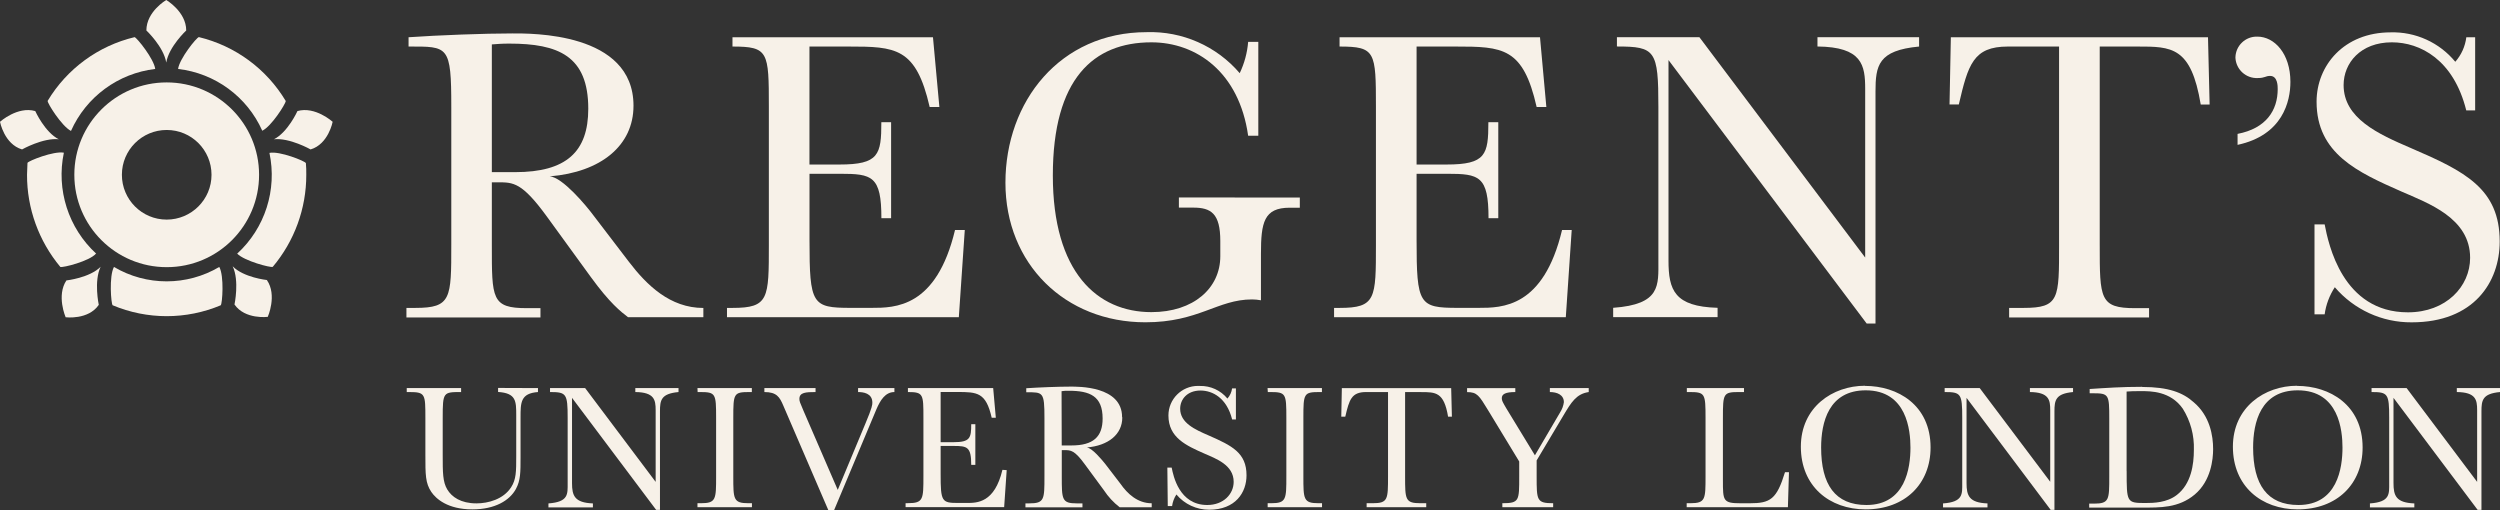 <svg viewBox="0 0 492.03 100.39" xmlns="http://www.w3.org/2000/svg" id="Calque_1">
  <rect x="0" y="0" width="492.03" height="100.39" fill="#333333" stroke="none"/>
  <defs>
    <style>
      .cls-1 {
        fill: #f7f1e8;
      }
    </style>
  </defs>
  <path d="M105.88,76.38v.78c-3.43.25-3.43,2.06-3.43,5v7.79c0,3.08,0,4.6-.92,6.3-1.24,2.26-4.11,4-8.57,4-4.85,0-7.15-2.08-8.07-3.43-1.17-1.74-1.17-3.36-1.17-7.33v-7.19c0-4.74,0-5.14-3.15-5.14h-.52v-.78h10.7v.78c-3.51,0-3.62,0-3.62,5.07v7.36c0,3.36,0,5.24.89,6.73s2.68,2.75,5.75,2.75c2.33,0,5.31-.81,6.83-3.18,1-1.53,1-3.14,1-6.12v-8c0-2.83,0-4.39-3.57-4.63v-.79l7.85.03Z" class="cls-1"></path>
  <path d="M112.58,78.3v16.78c0,2.48.5,3.86,4.11,4v.78h-8.75v-.78c4-.29,3.78-1.87,3.78-4v-12.85c0-4.75-.24-5.07-3.47-5.07v-.78h6.91l13.88,18.46v-14.14c0-2-.26-3.5-4-3.54v-.78h8.5v.78c-3.44.32-3.65,1.6-3.65,3.8v19.39h-.75l-16.56-22.05Z" class="cls-1"></path>
  <path d="M137.27,76.38h10.7v.78h-.5c-3.08,0-3.15.29-3.15,5.07v11.5c0,4.53,0,5.31,3,5.31h.67v.78h-10.72v-.78h.67c3,0,3-.78,3-5.31v-11.5c0-4.75-.07-5.07-3.15-5.07h-.49l-.03-.78Z" class="cls-1"></path>
  <path d="M163.02,100.39l-8.86-20.57c-.71-1.66-1.28-2.66-3.72-2.66v-.79h10.07v.79c-1.88,0-3.18.06-3.18,1.34,0,.49.1.67.8,2.33l6.75,15.59,5.42-13c1.39-3.3,1.39-3.76,1.39-4.21-.02-1.83-1.81-2.05-2.81-2.05v-.78h7.15v.78c-1.77,0-2.76,1.57-3.54,3.39l-8.32,19.83h-1.15Z" class="cls-1"></path>
  <path d="M198.13,92.53l-.5,7.28h-19.4v-.78h.46c3.05,0,3.05-.78,3.05-5.31v-11.49c0-4.65,0-5.07-3.05-5.07v-.78h16.78l.52,5.84h-.81c-1.13-5-2.83-5.07-6.8-5.07h-3.25v9.88h2.51c3.3,0,3.51-.82,3.51-3.54h.81v8h-.81c0-3.55-.79-3.72-3.47-3.72h-2.55v5.56c0,5.38.21,5.66,3.43,5.66h1.73c2,0,5.46,0,7-6.52l.84.06Z" class="cls-1"></path>
  <path d="M208.96,87.67h1.92c4.28,0,6.13-1.69,6.13-5.3,0-4.43-2.52-5.46-6.62-5.46-.64,0-1,0-1.46.08l.03,10.68ZM220.88,82.16c0,3.32-2.73,5.55-7,5.91,1.06.07,3,2.44,3.66,3.26l3,3.91c1.34,1.92,3.34,3.81,6.13,3.81v.79h-6.3c-1.22-.94-2.27-2.08-3.12-3.37l-3.68-5c-2.09-2.88-2.8-2.88-4.1-2.88h-.5v5.17c0,4.53,0,5.31,2.93,5.31h1.14v.78h-11.22v-.78h.74c3,0,3-.78,3-5.31v-11.5c0-5.16-.26-5.06-3.58-5.06v-.79c2.52-.17,6.38-.32,8.68-.32,1.52,0,10.18-.14,10.18,6" class="cls-1"></path>
  <path d="M229.75,92.03h.85c.32,1.62,1.48,7.36,7,7.36,3.19,0,5.2-2.15,5.2-4.56,0-3.33-3.49-4.56-5.76-5.56-3.61-1.59-7.08-3.15-7.08-7.5,0-3.21,2.6-5.82,5.82-5.82.12,0,.25,0,.37.01,2.09-.05,4.09.86,5.42,2.48.5-.56.82-1.26.92-2h.75v6.12h-.74c-1.06-4.25-3.86-5.7-6.23-5.7-2.61,0-4,1.74-4,3.58,0,2.79,2.91,4.1,5.63,5.27,4.54,2,7.43,3.39,7.43,7.83,0,3.39-2.16,6.78-7.36,6.78-2.49,0-4.84-1.09-6.44-3-.45.69-.74,1.47-.85,2.28h-.85l-.08-7.57Z" class="cls-1"></path>
  <path d="M249.47,76.38h10.7v.78h-.49c-3.09,0-3.16.29-3.16,5.07v11.5c0,4.53,0,5.31,3,5.31h.67v.78h-10.7v-.78h.68c3,0,3-.78,3-5.31v-11.5c0-4.75-.07-5.07-3.15-5.07h-.5l-.05-.78Z" class="cls-1"></path>
  <path d="M307.05,81.16c.39-.6.64-1.29.74-2,0-1.48-1.37-2-2.76-2v-.78h7.65v.78c-2.44.36-3.43,2-5,4.64l-5.25,8.82v3.11c0,4.75,0,5.31,3.25,5.31v.78h-10v-.78c3.37,0,3.32-.52,3.32-5.31v-2.9l-6.12-10.08c-1.77-2.9-2.15-3.58-4.14-3.58v-.78h9.49v.77c-1.94,0-2.66.4-2.66,1.21,0,.49.18.78.89,2l5.63,9.24,4.96-8.45Z" class="cls-1"></path>
  <path d="M351.88,99.82h-19.92v-.78h.71c3,0,3-.79,3-5.31v-11.5c0-4.75-.08-5.07-3.16-5.07h-.52v-.78h11.25v.78h-1c-3.08,0-3.15.29-3.15,5.07v12.26c0,4.07,0,4.56,3.51,4.56h1.76c4.07,0,5.31-.78,6.95-6.12h.78l-.21,6.89Z" class="cls-1"></path>
  <path d="M367.34,99.39c7.68,0,8.66-7.32,8.66-11.29,0-3.39-.7-11.28-8.8-11.28-7.31,0-8.78,6.33-8.78,11.25,0,7.3,2.75,11.32,8.92,11.32M367.07,75.95c6.38,0,12.89,3.73,12.89,12.12,0,7.14-5,12.18-12.78,12.18-7.12,0-12.75-4.54-12.75-12.33s6.26-12,12.63-12" class="cls-1"></path>
  <path d="M387.04,78.3v16.78c0,2.48.5,3.86,4.12,4v.78h-8.75v-.78c4-.28,3.78-1.87,3.78-4v-12.85c0-4.75-.24-5.07-3.46-5.07v-.78h6.9l13.88,18.44v-14.12c0-2-.26-3.5-4-3.54v-.78h8.49v.78c-3.43.32-3.66,1.6-3.66,3.8v19.39h-.74l-16.56-22.05Z" class="cls-1"></path>
  <path d="M418.55,92.71c0,6.16,0,6.29,3.68,6.29,1.66,0,4.25-.07,6.2-1.59,2.83-2.19,3.35-6,3.35-8.85.1-2.87-.66-5.71-2.19-8.14-2.44-3.47-6.34-3.44-8.18-3.44-1.2,0-2.09,0-2.87.08v15.65ZM421.63,76.16c5.13,0,8,1.1,10.11,3,3.22,2.71,3.83,6.63,3.83,9.23,0,2-.42,6.24-3.61,8.93s-6.9,2.58-10.37,2.58h-10.41v-.78h.95c3,0,3-.78,3-5.31v-11.41c0-4.74-.07-5-3.19-5h-.67v-.84c3.22-.21,6.3-.43,10.34-.43" class="cls-1"></path>
  <path d="M452.36,99.39c7.68,0,8.67-7.32,8.67-11.29,0-3.39-.7-11.28-8.81-11.28-7.31,0-8.78,6.33-8.78,11.25,0,7.3,2.76,11.32,8.92,11.32M452.1,75.95c6.37,0,12.89,3.73,12.89,12.12,0,7.14-5,12.18-12.78,12.18-7.12,0-12.75-4.54-12.75-12.33s6.26-12,12.64-12" class="cls-1"></path>
  <path d="M471.07,78.3v16.78c0,2.48.49,3.86,4.1,4v.78h-8.74v-.78c4-.28,3.79-1.87,3.79-4v-12.85c0-4.75-.25-5.07-3.47-5.07v-.78h6.9l13.88,18.46v-14.14c0-2-.26-3.5-4-3.54v-.78h8.5v.78c-3.44.32-3.65,1.6-3.65,3.8v19.39h-.75l-16.56-22.05Z" class="cls-1"></path>
  <path d="M96.8,33.88h4.58c10.07,0,14.4-4,14.4-12.48,0-10.41-5.91-12.82-15.56-12.82-1.5,0-2.33.08-3.42.16v25.14ZM124.68,20.82c0,7.82-6.4,13.06-16.48,13.89,2.5.17,7.16,5.74,8.58,7.66l7,9.16c3.5,4.58,8.09,9.08,14.65,9.08v1.82h-14.83c-1.41-1.09-3.57-2.75-7.32-7.91l-8.65-11.9c-4.91-6.74-6.58-6.74-9.66-6.74h-1.17v12.28c0,10.65-.08,12.49,6.91,12.49h2.66v1.83h-26.38v-1.88h1.75c7.08,0,7.08-1.83,7.08-12.49v-27.05c0-12.15-.59-11.9-8.41-11.9v-1.83c5.91-.41,15-.75,20.39-.75,3.58,0,23.88-.33,23.88,14.23" class="cls-1"></path>
  <path d="M189.88,45.28l-1.17,17.15h-45.63v-1.83h1.08c7.16,0,7.16-1.82,7.16-12.48v-27.06c0-10.9-.08-11.9-7.16-11.9v-1.83h39.46l1.26,13.73h-1.91c-2.69-11.74-6.69-11.9-16.01-11.9h-7.65v23.22h5.91c7.74,0,8.24-1.92,8.24-8.33h1.92v18.9h-1.91c0-8.33-1.83-8.75-8.15-8.75h-6v13.07c0,12.65.51,13.32,8.09,13.32h4.07c4.66,0,12.81,0,16.48-15.32h1.92Z" class="cls-1"></path>
  <path d="M255.82,38.88v2h-2c-5.07,0-5.65,2.91-5.65,9.07v9.15c-.58-.11-1.16-.17-1.75-.17-6.82,0-10.48,4.5-21,4.5-15.79,0-27.54-11.48-27.54-27.47s10.74-29.63,27.8-29.63c7.01-.23,13.75,2.74,18.31,8.07.92-1.93,1.49-4.02,1.66-6.16h2v18.48h-2c-1.77-12.56-10.22-18.39-19.04-18.39-11.41,0-19.4,7.16-19.4,26.21s8.74,26.89,19.4,26.89c8.32,0,13.56-4.74,13.56-11v-3c0-5.41-1.82-6.57-5.32-6.57h-2.83v-2l23.8.02Z" class="cls-1"></path>
  <path d="M309.33,45.28l-1.16,17.15h-45.61v-1.83h1.08c7.16,0,7.16-1.82,7.16-12.48v-27.06c0-10.9-.09-11.9-7.16-11.9v-1.83h39.45l1.25,13.73h-1.91c-2.66-11.74-6.66-11.9-15.98-11.9h-7.65v23.22h5.89c7.74,0,8.24-1.92,8.24-8.33h1.95v18.9h-1.92c0-8.33-1.83-8.75-8.16-8.75h-6v13.07c0,12.65.5,13.32,8.07,13.32h4.08c4.66,0,12.82,0,16.48-15.32h1.9Z" class="cls-1"></path>
  <path d="M328.38,11.82v39.45c0,5.82,1.17,9.07,9.66,9.31v1.83h-20.55v-1.83c9.39-.67,8.9-4.4,8.9-9.31v-30.22c0-11.15-.59-11.9-8.16-11.9v-1.83h16.23l32.63,43.37V17.48c0-4.66-.59-8.24-9.39-8.33v-1.83h20v1.84c-8.07.75-8.58,3.74-8.58,8.9v45.61h-1.74l-39-51.85Z" class="cls-1"></path>
  <path d="M383.69,20.57l.26-13.24h50.61l.32,13.24h-1.75c-1.9-11.41-5.73-11.41-12.47-11.41h-7.41v39c0,10.65,0,12.49,7,12.49h2.71v1.83h-27.54v-1.88h2.83c7.08,0,7-1.82,7-12.49V9.16h-10.08c-6.82,0-7.82,3.57-9.65,11.4h-1.83Z" class="cls-1"></path>
  <path d="M263.98,82.01l.11-5.62h21.52l.14,5.62h-.75c-.8-4.84-2.44-4.84-5.3-4.84h-3.16v16.56c0,4.54,0,5.31,3,5.31h1.16v.78h-11.73v-.78h1.21c3,0,3-.78,3-5.31v-16.57h-4.3c-2.91,0-3.33,1.52-4.11,4.84h-.79Z" class="cls-1"></path>
  <path d="M440.38,26.35c5.65-1.08,7.9-4.66,7.9-8.82,0-.58,0-2.59-1.5-2.59-.92,0-1,.42-2.41.42-2.32.12-4.29-1.67-4.41-3.98,0-.03,0-.06,0-.1.06-2.31,1.99-4.14,4.31-4.07,0,0,.02,0,.02,0,3.32,0,6.49,3.32,6.49,8.9,0,3.83-1.5,10.49-10.4,12.4v-2.16Z" class="cls-1"></path>
  <path d="M455.52,44.16h2c.74,3.83,3.49,17.31,16.39,17.31,7.49,0,12.24-5.07,12.24-10.73,0-7.83-8.25-10.74-13.57-13.07-8.49-3.75-16.65-7.41-16.65-17.65,0-7.15,5.41-13.65,14.57-13.65,4.91-.14,9.61,2,12.73,5.79,1.19-1.35,1.95-3.03,2.17-4.82h1.74v14.39h-1.75c-2.49-10-9.08-13.4-14.64-13.4-6.17,0-9.5,4.08-9.5,8.41,0,6.57,6.83,9.65,13.24,12.4,10.65,4.58,17.48,8,17.48,18.39,0,8-5.08,15.91-17.32,15.91-5.81.04-11.35-2.49-15.13-6.91-1.05,1.61-1.74,3.43-2,5.33h-2v-17.7Z" class="cls-1"></path>
  <path d="M13.97,25.77c2.99-6.71,9.29-11.34,16.58-12.2-.26-2-3.61-6.15-4.06-6.26-7.16,1.71-13.32,6.23-17.11,12.54-.11.4,2.77,5,4.59,5.92" class="cls-1"></path>
  <path d="M32.8,43.22c-4.87,0-8.82-3.96-8.81-8.83,0-4.87,3.96-8.82,8.83-8.81,4.87,0,8.81,3.95,8.81,8.82,0,4.87-3.96,8.82-8.83,8.82ZM32.8,16.22c-10.04,0-18.18,8.15-18.17,18.19,0,10.04,8.15,18.18,18.19,18.17,10.04,0,18.17-8.14,18.17-18.18,0-10.04-8.15-18.18-18.19-18.18h0" class="cls-1"></path>
  <path d="M32.72,12.31c.52-3.13,3.93-6.31,3.93-6.31,0-3.7-3.93-6-3.93-6,0,0-3.91,2.27-3.91,6,0,0,3.39,3.18,3.91,6.31" class="cls-1"></path>
  <path d="M18.93,49.92c-5.48-5.04-7.89-12.59-6.36-19.87-2-.37-6.95,1.6-7.16,2,0,.75-.09,1.55-.09,2.34-.02,6.63,2.31,13.06,6.56,18.15.52.17,5.71-1.13,7-2.61" class="cls-1"></path>
  <path d="M19.82,52.49c-2.17,2.2-6.75,2.7-6.75,2.7-2,3-.15,7.25-.15,7.25,0,0,4.46.57,6.52-2.44,0,0-1-4.66.37-7.51" class="cls-1"></path>
  <path d="M43.44,60.08c.32-.26.71-5.75-.28-7.54-6.39,3.78-14.34,3.78-20.73,0-1,1.81-.57,7.28-.26,7.54h0c6.81,2.86,14.47,2.86,21.28,0h-.01Z" class="cls-1"></path>
  <path d="M45.79,52.41c2.16,2.22,6.73,2.7,6.73,2.7,2.07,3,.18,7.25.18,7.25,0,0-4.46.58-6.55-2.43,0,0,1-4.68-.36-7.52" class="cls-1"></path>
  <path d="M60.19,32.09c-.17-.4-5.19-2.41-7.16-2,1.54,7.27-.87,14.81-6.35,19.83,1.43,1.45,6.57,2.8,7,2.6,4.27-5.07,6.61-11.48,6.6-18.11,0-.78,0-1.59-.08-2.35v.03Z" class="cls-1"></path>
  <path d="M51.62,25.73c1.79-.85,4.58-5.25,4.62-5.85-3.78-6.32-9.94-10.85-17.1-12.58-.46.08-3.82,4.24-4.09,6.27,7.28.84,13.58,5.46,16.57,12.16" class="cls-1"></path>
  <path d="M11.6,27.43c-2.78-1.38-4.66-5.57-4.66-5.57-3.48-1-6.94,2.11-6.94,2.11,0,0,.83,4.4,4.34,5.44,0,0,4.15-2.34,7.26-2" class="cls-1"></path>
  <path d="M53.88,27.43c2.77-1.38,4.66-5.57,4.66-5.57,3.48-1,6.93,2.11,6.93,2.11,0,0-.83,4.4-4.34,5.44,0,0-4.14-2.34-7.25-2" class="cls-1"></path>
</svg>
